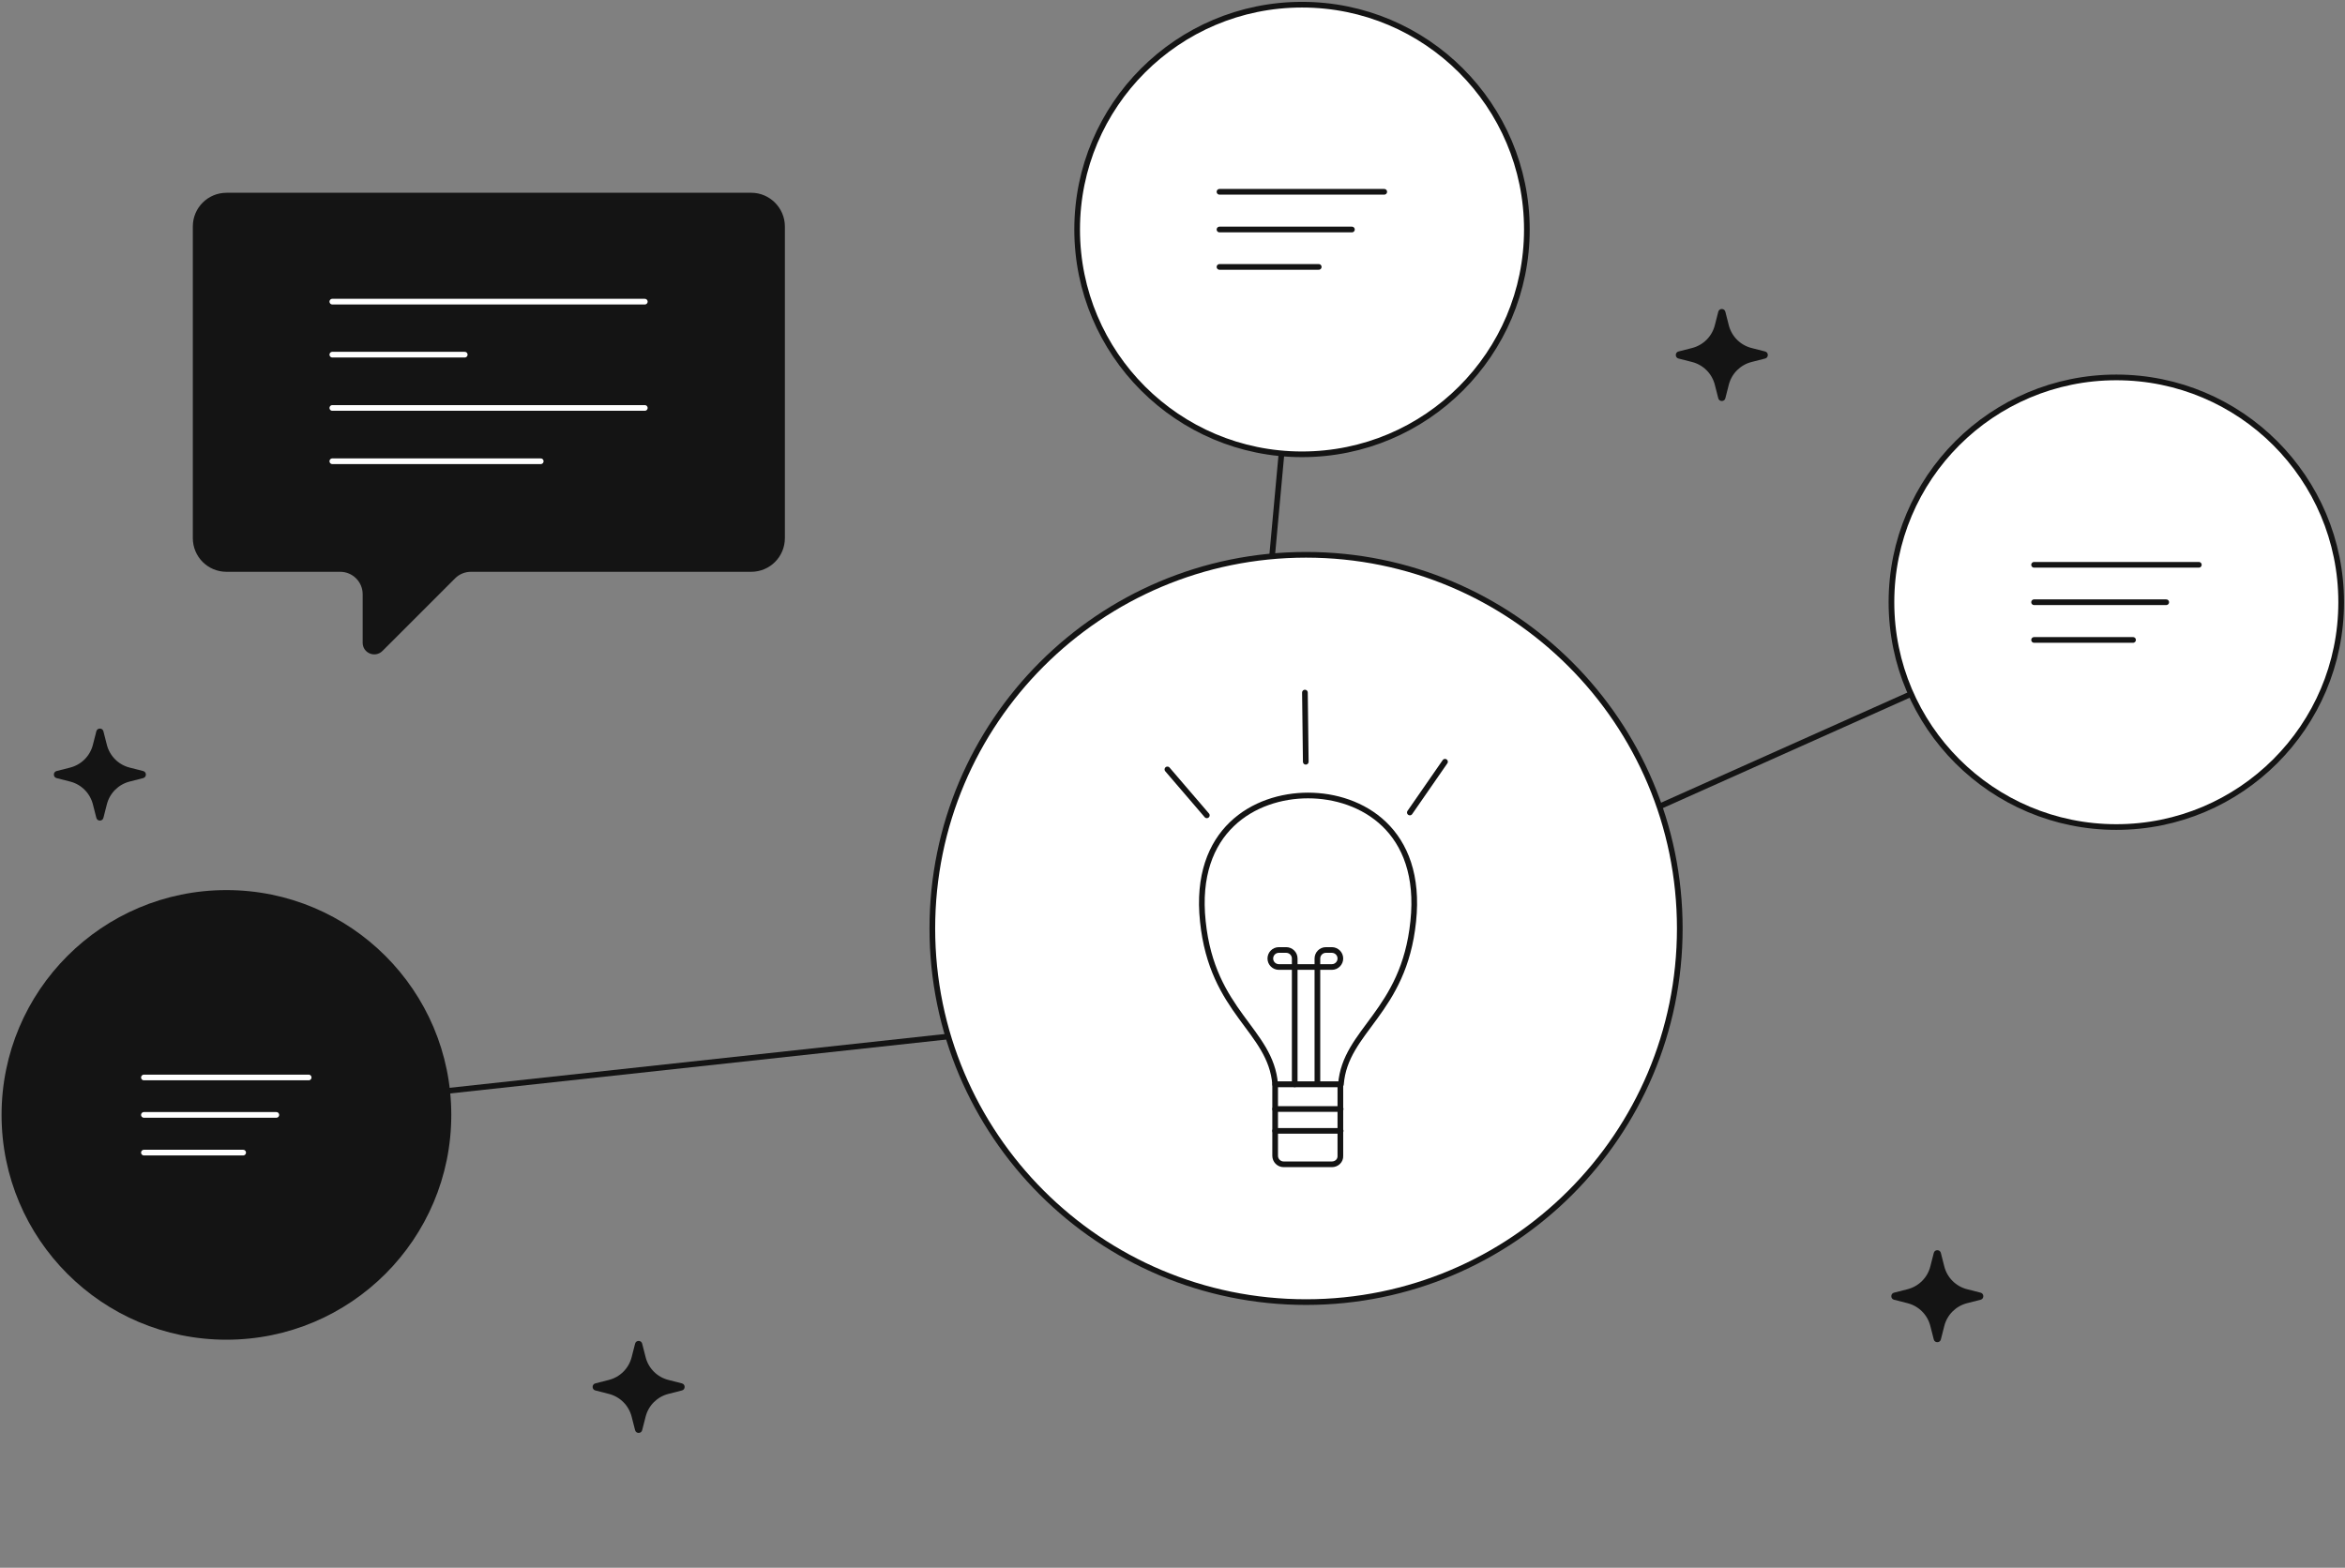 <svg xmlns="http://www.w3.org/2000/svg" width="827" height="553" fill="none"><rect width="100%" height="100%" fill="#808080" stroke="none"/><path stroke="#141414" stroke-linecap="round" stroke-linejoin="round" stroke-miterlimit="10" stroke-width="2" d="m459.171 80.953-24.805 271.005L746.348 212.43M79.854 393.271l357.537-38.849"/><path fill="#141414" d="M79.853 472.57c43.796 0 79.3-35.504 79.3-79.3s-35.504-79.3-79.3-79.3-79.3 35.504-79.3 79.3 35.504 79.3 79.3 79.3Z"/><path stroke="#fff" stroke-linecap="round" stroke-linejoin="round" stroke-miterlimit="10" stroke-width="2" d="M50.752 380.07h58.1m-58.1 13.201h46.7m-46.7 13.299h35"/><path fill="#fff" stroke="#141414" stroke-linecap="round" stroke-linejoin="round" stroke-miterlimit="10" stroke-width="2" d="M459.173 160.254c43.796 0 79.3-35.504 79.3-79.3s-35.504-79.3-79.3-79.3-79.3 35.504-79.3 79.3 35.504 79.3 79.3 79.3Z"/><path stroke="#141414" stroke-linecap="round" stroke-linejoin="round" stroke-miterlimit="10" stroke-width="2" d="M430.072 67.654h58.1m-58.1 13.3h46.7m-46.7 13.2h35"/><path fill="#fff" stroke="#141414" stroke-linecap="round" stroke-linejoin="round" stroke-miterlimit="10" stroke-width="2" d="M746.349 291.73c43.796 0 79.3-35.503 79.3-79.3 0-43.796-35.504-79.3-79.3-79.3s-79.3 35.504-79.3 79.3c0 43.797 35.504 79.3 79.3 79.3Z"/><path stroke="#141414" stroke-linecap="round" stroke-linejoin="round" stroke-miterlimit="10" stroke-width="2" d="M717.35 199.23h58.1m-58.1 13.201h46.6m-46.6 13.299h34.9"/><path fill="#fff" stroke="#141414" stroke-linecap="round" stroke-linejoin="round" stroke-miterlimit="10" stroke-width="2" d="M460.601 459.301c72.791 0 131.8-59.009 131.8-131.8 0-72.791-59.009-131.8-131.8-131.8-72.791 0-131.8 59.009-131.8 131.8 0 72.791 59.009 131.8 131.8 131.8Z"/><path fill="#fff" stroke="#141414" stroke-linecap="round" stroke-linejoin="round" stroke-miterlimit="10" stroke-width="2" d="M498.4 325.001c-3.3 32.2-24 38.3-25.5 57.5h-23.2c-1.5-19.2-22.2-25.3-25.5-57.5-3.4-32.2 18.3-44.4 37.1-44.4s40.5 12.2 37.1 44.4Z"/><path fill="#fff" stroke="#141414" stroke-linecap="round" stroke-linejoin="round" stroke-miterlimit="10" stroke-width="2" d="M469.701 410.701h-17c-1.7 0-3-1.4-3-3V382.5h23v25.201c.1 1.7-1.3 3-3 3Z"/><path stroke="#141414" stroke-linecap="round" stroke-linejoin="round" stroke-miterlimit="10" stroke-width="2" d="M456.6 382.501v-44.4c0-1.7-1.4-3-3-3H451c-1.7 0-3 1.4-3 3 0 1.7 1.4 3 3 3h18.7c1.7 0 3-1.4 3-3 0-1.7-1.4-3-3-3h-2.1c-1.7 0-3 1.4-3 3v43.5m-14.899 9.6h23.1m-23.1 7.699h23.1m36.8-130.199-12.4 17.9m-85.5-15.2 13.9 16.2m34.6-43.3.3 24.4"/><path fill="#141414" d="M276.8 79.9v109.9c0 6.6-5.3 11.9-11.9 11.9h-98.8c-2.1 0-4.1.8-5.6 2.3l-25.6 25.6c-2.6 2.6-7 .8-7-2.9v-17.1c0-4.4-3.6-7.9-7.9-7.9H79.9c-6.6 0-11.9-5.3-11.9-11.9V79.9C68 73.3 73.3 68 79.9 68H265c6.4 0 11.8 5.3 11.8 11.9Z"/><path stroke="#fff" stroke-linecap="round" stroke-linejoin="round" stroke-miterlimit="10" stroke-width="2" d="M117.199 106.4h110.2m-110.2 18.7h46.7m-46.7 18.8h110.2m-110.2 18.8h73.5"/><path fill="#141414" d="m685.675 467.775-1.2 4.7c-.3 1.3-2.2 1.3-2.5 0l-1.2-4.7c-1-4-4.1-7.1-8.1-8.1l-4.7-1.2c-1.3-.3-1.3-2.2 0-2.5l4.7-1.2c4-1 7.1-4.1 8.1-8.1l1.2-4.7c.3-1.3 2.2-1.3 2.5 0l1.2 4.7c1 4 4.1 7.1 8.1 8.1l4.7 1.2c1.3.3 1.3 2.2 0 2.5l-4.7 1.2c-4 1-7.1 4.1-8.1 8.1Zm-76-332-1.2 4.7c-.3 1.3-2.2 1.3-2.5 0l-1.2-4.7c-1-4-4.1-7.1-8.1-8.1l-4.7-1.2c-1.3-.3-1.3-2.2 0-2.5l4.7-1.2c4-1 7.1-4.1 8.1-8.1l1.2-4.7c.3-1.3 2.2-1.3 2.5 0l1.2 4.7c1 4 4.1 7.1 8.1 8.1l4.7 1.2c1.3.3 1.3 2.2 0 2.5l-4.7 1.2c-4 1-7.1 4.1-8.1 8.1Zm-572 148-1.2 4.7c-.3 1.3-2.2 1.3-2.5 0l-1.2-4.7c-1-4-4.1-7.1-8.1-8.1l-4.7-1.2c-1.3-.3-1.3-2.2 0-2.5l4.7-1.2c4-1 7.1-4.1 8.1-8.1l1.2-4.7c.3-1.3 2.2-1.3 2.5 0l1.2 4.7c1 4 4.1 7.1 8.1 8.1l4.7 1.2c1.3.3 1.3 2.2 0 2.5l-4.7 1.2c-4 1-7.1 4.1-8.1 8.1Zm190 216-1.2 4.7c-.3 1.3-2.2 1.3-2.5 0l-1.2-4.7c-1-4-4.1-7.1-8.1-8.1l-4.7-1.2c-1.3-.3-1.3-2.2 0-2.5l4.7-1.2c4-1 7.1-4.1 8.1-8.1l1.2-4.7c.3-1.3 2.2-1.3 2.5 0l1.2 4.7c1 4 4.1 7.1 8.1 8.1l4.7 1.2c1.3.3 1.3 2.2 0 2.5l-4.7 1.2c-4 1-7.1 4.1-8.1 8.1Z"/></svg>